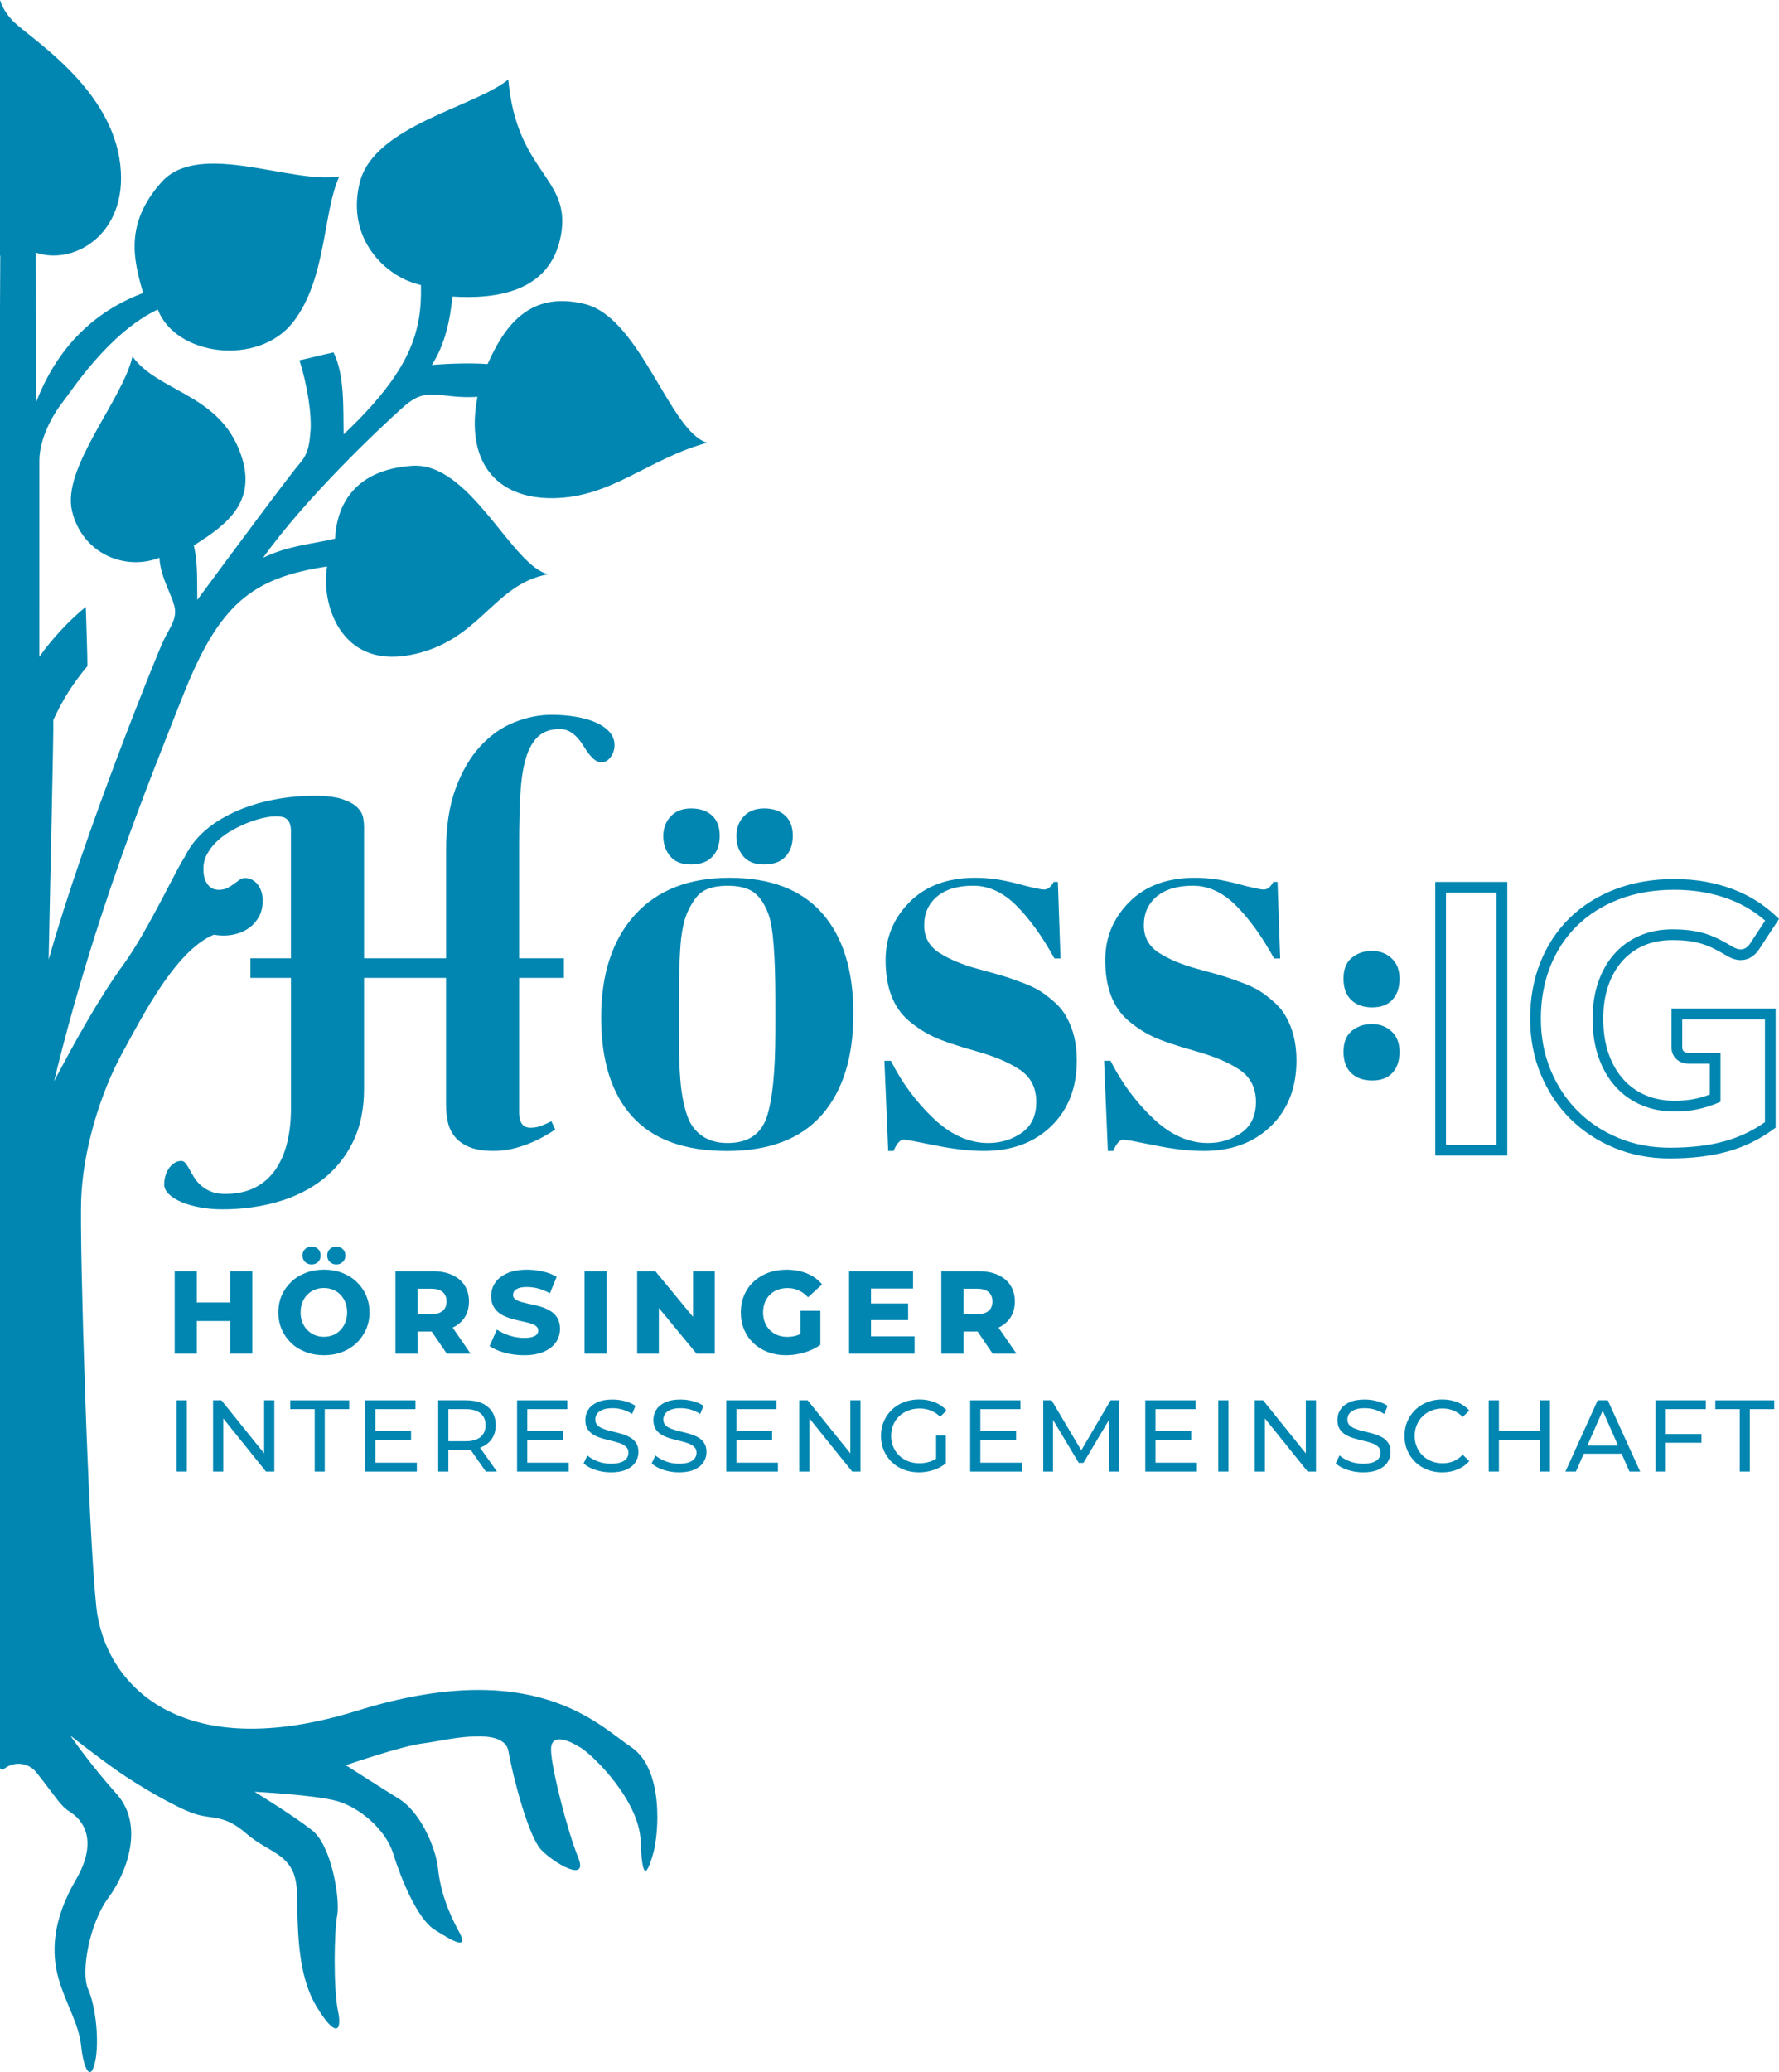 <?xml version="1.0" encoding="UTF-8"?> <svg xmlns="http://www.w3.org/2000/svg" xmlns:xlink="http://www.w3.org/1999/xlink" id="Ebene_1" x="0px" y="0px" viewBox="0 0 1000.01 1164.05" xml:space="preserve"><g> <g> <path fill-rule="evenodd" clip-rule="evenodd" fill="#0086B1" d="M107.12,518.63c3.49-9.51,1.93-31.28,5.77-37.04l3.46-2.03 l-12.49,2.03c-3.01,3.01-20.48,41.07-34.28,59.99c-13.94,19.12-27.28,43.31-39.17,65.84c22.39-92.39,52.12-165.28,72.48-216.72 c20.21-51.06,38.51-66.1,80.99-72.46c-3.59,19.97,6.99,57.28,46.63,49.74c39.55-7.52,46.36-39.72,77.69-45.4 c-20.43-4.44-43.83-63.05-76.4-60.91c-32.53,2.14-42.55,22.1-43.42,40.92c-13.18,3.16-26.18,3.84-40.47,10.73 c23.62-33.13,64.59-72.01,78.76-84.64c13.96-12.43,19.58-4.39,41.72-5.73c-6.93,36.03,10.18,57.37,42.71,56.91 c32.84-0.47,53.46-22.19,86.41-31.13c-21.04-6.13-37.53-70.35-68.87-77.96c-31.24-7.59-45.12,12.62-54.55,33.75 c-10.15-0.72-21.79-0.27-31.33,0.48c7.33-11.34,10.31-25.31,11.55-38.41c24.42,1.51,55.23-2.31,61.02-34.57 c5.85-32.57-24.97-34.53-29.6-87.37c-18.45,15.34-75.36,25.85-83.45,57.71c-8.08,31.82,14.68,53.56,34.35,57.74 c0.59,25.93-5.4,47.97-43.48,83.94c-0.29-14.03,0.73-33.33-5.66-46.05c-5.95,1.17-13.23,3.22-19.18,4.39 c4.64,14.33,6.93,31.05,6.27,39.29c-0.59,7.38-1.08,12.99-6.02,18.6c-5.15,5.85-38.37,50.58-57.66,76.74 c-0.21-10.2,0.45-19.95-1.94-30.59c17.88-11.38,37.81-24.81,24.96-54.94c-12.97-30.4-45.54-31.92-59.45-51.23 c-5.52,24.46-39.87,62.5-33.97,86.86c5.91,24.45,30.46,33.66,49.15,26.19c0.41,11.12,7.48,21.43,8.63,28.52 c1.08,6.67-3.63,11.84-6.96,19.29c-3.5,7.82-44.1,107.44-63.97,178.04c0.87-44.88,2.9-129,2.61-134.63 c5.25-11.52,11.21-20.81,19.15-30.26c0.1-5.66-0.73-27.48-0.87-33.33c-8.56,6.87-19.29,18.13-26.11,28.06V258.94 c0-14.45,9.61-28.81,13.82-34.01c4-4.94,25.33-38.19,52.74-51.05c10.16,26.34,56.72,32.02,76.11,7.03 c18.86-24.3,16.67-61.78,25.92-81.78c-26.78,4.48-78.68-20.58-99.91,3.17s-15.46,44.19-10.38,62.32 c-28.16,10.59-48.44,31.17-59.98,60.99l-0.44-83.75c22.55,7.85,54.13-11.99,47.03-53.29C60.01,47.69,17.03,21.56,7.52,12.04 C1.5,6.02,0,0,0,0v143.64c0.05-0.01,0.1-0.02,0.15-0.03L0,173.41v819.56c0,1.1,1.27,1.61,2.11,0.9c5.4-4.56,13.79-3.94,18.4,1.91 c12.15,15.4,13.37,18.67,19.02,22.23c6.96,4.39,16.08,15.81,3.05,38.15c-13.05,22.36-13.92,40.78-9.57,55.69 c4.35,14.91,11.23,24.6,12.62,37.71c1.31,12.28,5.22,20.61,7.83,8.77c2.45-11.13,0.44-31.13-3.92-40.78 c-4.35-9.65,0.87-37.27,11.31-51.31c10.44-14.03,20.45-40.78,4.79-58.32c-15.66-17.54-26.11-32.89-26.11-32.89 s15.66,12.28,26.98,20.17c11.31,7.89,32.2,20.17,42.64,23.68c10.44,3.51,16.54,0,29.59,11.4c13.05,11.4,27.74,10.93,28.18,33.15 s0.44,46.04,10.88,63.58c10.44,17.54,14.79,14.91,12.18,2.63c-2.61-12.28-2.18-44.73-0.44-53.5s-2.94-39.29-14.25-48.06 c-11.31-8.77-32.2-21.49-32.2-21.49s34.38,1.75,46.56,5.26s27.05,15.53,31.41,29.56c4.35,14.03,13.49,36.4,23.06,42.54 s19.94,12.23,13.92,1.32c-6.02-10.92-10.44-22.8-11.75-35.08c-1.39-13.11-10.44-32.45-21.76-39.47 c-11.31-7.02-30.1-19.04-30.1-19.04s31.77-10.96,43.51-12.28c10.12-1.13,45.25-10.52,47.86,4.39s11.31,47.8,18.28,55.25 c6.96,7.45,26.98,19.29,20.89,4.38c-6.09-14.91-15.23-50.87-15.23-60.52s10.01-5.26,16.97-0.88c6.96,4.39,32.53,29.38,33.4,52.18 c0.87,22.8,3.48,19.29,6.96,7.45c3.36-11.44,6.09-47.8-12.18-60.08c-18.28-12.28-54.33-51.5-153.98-20.55 c-99.82,31.01-142.23-14.93-146.8-58.6c-4.57-43.67-9.36-201.06-8.49-228.25s10.44-59.64,23.5-83.32 c13.05-23.68,37.72-73.2,64.81-67.18C133.95,523.73,135.63,496.8,107.12,518.63z"></path> </g> <g> <path fill="#0086B1" d="M140.75,538.35h22.8v-71.27c0-1.84-0.21-3.3-0.63-4.38s-1-1.94-1.75-2.57s-1.65-1.04-2.69-1.25 s-2.19-0.31-3.44-0.31c-1.84,0-4.11,0.29-6.83,0.88c-2.71,0.58-5.57,1.46-8.58,2.63c-3.01,1.17-6.03,2.61-9.08,4.32 s-5.76,3.65-8.14,5.82s-4.32,4.59-5.82,7.26s-2.25,5.55-2.25,8.64c0,2.67,0.35,4.8,1.06,6.39s1.52,2.78,2.44,3.57 c0.92,0.8,1.86,1.3,2.82,1.5c0.96,0.21,1.65,0.31,2.07,0.31c2.09,0,3.8-0.35,5.14-1.06c1.33-0.71,2.55-1.46,3.63-2.25 c1.08-0.79,2.11-1.54,3.07-2.25c0.96-0.71,2.07-1.07,3.32-1.07c1,0,2.07,0.23,3.19,0.69c1.13,0.46,2.17,1.19,3.13,2.19 s1.77,2.32,2.44,3.95s1,3.61,1,5.95c0,3.34-0.65,6.22-1.94,8.64c-1.29,2.42-2.96,4.45-5.01,6.08c-2.05,1.63-4.38,2.84-7.01,3.63 c-2.63,0.8-5.24,1.19-7.83,1.19c-4.01,0-7.62-0.69-10.83-2.07s-5.95-3.28-8.2-5.7s-3.97-5.26-5.14-8.52s-1.75-6.72-1.75-10.4 c0-5.76,1.04-11.04,3.13-15.84c2.09-4.8,4.95-9.12,8.58-12.96c3.63-3.84,7.89-7.2,12.78-10.08c4.89-2.88,10.17-5.28,15.84-7.2 c5.68-1.92,11.61-3.36,17.79-4.32c6.18-0.96,12.36-1.44,18.54-1.44c6.85,0,12.17,0.65,15.97,1.94s6.59,2.86,8.39,4.7 c1.79,1.84,2.86,3.76,3.19,5.76c0.33,2,0.5,3.68,0.5,5.01v73.9h46.09v-60.25c0-13.78,1.79-25.51,5.39-35.2 c3.59-9.69,8.22-17.6,13.9-23.74c5.68-6.14,12.02-10.6,19.04-13.4c7.01-2.8,13.98-4.2,20.92-4.2c4.76,0,9.29,0.36,13.59,1.07 c4.3,0.71,8.06,1.78,11.27,3.19c3.21,1.42,5.78,3.19,7.7,5.32s2.88,4.61,2.88,7.45c0,1.25-0.19,2.44-0.56,3.57 c-0.38,1.13-0.9,2.15-1.57,3.07s-1.44,1.65-2.32,2.19s-1.78,0.81-2.69,0.81c-1.5,0-2.84-0.46-4.01-1.38s-2.28-2.07-3.32-3.44 c-1.04-1.38-2.07-2.88-3.07-4.51s-2.13-3.13-3.38-4.51s-2.67-2.52-4.26-3.44s-3.47-1.38-5.64-1.38c-5.09,0-9.14,1.4-12.15,4.2 s-5.3,6.89-6.89,12.27s-2.61,12.09-3.07,20.1c-0.46,8.02-0.69,17.2-0.69,27.56v64.63h25.18v11.02h-25.18v76.15 c0,2.42,0.52,4.36,1.57,5.82c1.04,1.46,2.65,2.19,4.82,2.19c2.34,0,4.51-0.42,6.51-1.25s3.76-1.63,5.26-2.38l2.13,4.63 c-1.84,1.25-3.99,2.57-6.45,3.95s-5.18,2.67-8.14,3.88s-6.14,2.21-9.52,3.01c-3.38,0.79-6.91,1.19-10.58,1.19 c-5.68,0-10.27-0.75-13.78-2.25s-6.22-3.49-8.14-5.95c-1.92-2.46-3.19-5.24-3.82-8.33s-0.94-6.22-0.94-9.39v-71.27h-46.09v62.38 c0,11.36-2.07,21.25-6.2,29.68s-9.79,15.47-16.97,21.1c-7.18,5.64-15.64,9.85-25.36,12.65c-9.73,2.8-20.15,4.2-31.25,4.2 c-4.26,0-8.35-0.36-12.27-1.07c-3.93-0.71-7.39-1.69-10.4-2.94c-3.01-1.25-5.41-2.74-7.2-4.45s-2.69-3.57-2.69-5.57 c0-1.5,0.21-3.03,0.63-4.57c0.42-1.55,1.05-2.94,1.88-4.2c0.83-1.25,1.86-2.3,3.07-3.13c1.21-0.83,2.57-1.25,4.07-1.25 c0.92,0,1.73,0.46,2.44,1.38s1.44,2.07,2.19,3.44c0.75,1.38,1.61,2.86,2.57,4.45c0.96,1.58,2.21,3.07,3.76,4.45 c1.54,1.38,3.4,2.52,5.57,3.44s4.89,1.38,8.14,1.38c6.43,0,11.96-1.17,16.6-3.51c4.63-2.34,8.45-5.64,11.46-9.9 c3.01-4.26,5.24-9.33,6.7-15.22c1.46-5.89,2.19-12.34,2.19-19.35v-73.4h-22.8v-11H140.75z"></path> </g> <g> <g> <path fill="#0086B1" d="M847.28,649.17H806.8V495.46h40.48V649.17z M812.82,643.15h28.44V501.48h-28.44V643.15z"></path> </g> <g> <path fill="#0086B1" d="M938.54,650.79c-11.16,0-21.65-2-31.16-5.96c-9.51-3.95-17.87-9.49-24.85-16.46 c-6.97-6.97-12.51-15.35-16.46-24.9c-3.95-9.55-5.96-20.05-5.96-31.2c0-11.35,1.91-21.93,5.68-31.47 c3.79-9.57,9.29-17.95,16.35-24.91c7.06-6.95,15.69-12.43,25.66-16.28c9.93-3.83,21.16-5.78,33.37-5.78 c6.3,0,12.32,0.53,17.89,1.57c5.56,1.04,10.77,2.49,15.48,4.31c4.73,1.82,9.12,4.03,13.06,6.56c3.93,2.53,7.49,5.31,10.59,8.26 l1.82,1.73l-11.31,17.2c-1.2,1.8-2.65,3.22-4.33,4.25c-4,2.46-8.98,2.17-13.77-0.82c-2.56-1.53-5.06-2.91-7.39-4.06 c-2.24-1.1-4.55-2.01-6.88-2.7c-2.32-0.69-4.81-1.2-7.41-1.52c-2.64-0.32-5.66-0.48-8.96-0.48c-5.97,0-11.39,1.06-16.12,3.14 c-4.71,2.08-8.77,5.04-12.08,8.81c-3.34,3.8-5.95,8.46-7.77,13.83c-1.85,5.43-2.78,11.61-2.78,18.34 c0,7.46,1.03,14.15,3.07,19.87c2.02,5.68,4.83,10.52,8.36,14.39c3.5,3.84,7.71,6.82,12.52,8.83c4.84,2.03,10.23,3.06,16.02,3.06 c4.49,0,8.5-0.39,11.92-1.14c2.78-0.62,5.45-1.41,7.98-2.35v-17.35h-11.59c-2.95,0-5.35-0.86-7.14-2.54 c-1.81-1.71-2.77-3.97-2.77-6.55v-21.86h58.53v66.88l-1.23,0.9c-3.91,2.87-8.04,5.36-12.27,7.42c-4.24,2.07-8.81,3.79-13.59,5.11 c-4.75,1.32-9.88,2.3-15.26,2.93C950.44,650.48,944.64,650.79,938.54,650.79z M941.18,499.86c-11.46,0-21.96,1.81-31.2,5.37 c-9.2,3.55-17.14,8.58-23.6,14.95c-6.46,6.36-11.5,14.05-14.97,22.83c-3.49,8.83-5.26,18.67-5.26,29.25 c0,10.36,1.85,20.09,5.5,28.9c3.65,8.82,8.75,16.54,15.16,22.94c6.41,6.42,14.12,11.52,22.9,15.16c8.78,3.65,18.49,5.5,28.85,5.5 c5.87,0,11.43-0.3,16.53-0.89c5.06-0.59,9.89-1.51,14.34-2.75c4.43-1.23,8.65-2.82,12.56-4.72c3.47-1.69,6.86-3.7,10.12-5.99 v-57.77h-46.49v15.84c0,0.93,0.27,1.6,0.88,2.17c0.64,0.61,1.62,0.9,3,0.9h17.61v27.42l-1.85,0.77 c-3.39,1.41-7.04,2.56-10.84,3.4c-3.85,0.85-8.3,1.29-13.22,1.29c-6.59,0-12.76-1.19-18.34-3.53 c-5.62-2.36-10.55-5.83-14.64-10.33c-4.07-4.46-7.29-9.99-9.58-16.43c-2.27-6.38-3.42-13.74-3.42-21.89 c0-7.4,1.04-14.22,3.1-20.28c2.08-6.13,5.09-11.46,8.95-15.87c3.89-4.43,8.66-7.92,14.18-10.35c5.5-2.42,11.74-3.65,18.55-3.65 c3.55,0,6.81,0.18,9.69,0.53c2.94,0.36,5.76,0.94,8.4,1.73s5.28,1.82,7.82,3.07c2.48,1.22,5.12,2.68,7.87,4.33 c2.89,1.81,5.4,2.1,7.47,0.83c0.95-0.58,1.76-1.39,2.47-2.45l8.51-12.94c-2.37-2.07-5-4.04-7.84-5.87 c-3.6-2.31-7.62-4.33-11.97-6.01c-4.37-1.68-9.23-3.03-14.42-4.01C952.75,500.36,947.11,499.86,941.18,499.86z"></path> </g> </g> <g> <g> <g> <path fill="#0086B1" d="M429.46,485.66c5.25,0,9.26-1.45,12.03-4.36s4.15-6.85,4.15-11.81c0-4.97-1.46-8.76-4.36-11.39 c-2.91-2.62-6.81-3.94-11.71-3.94s-8.73,1.49-11.5,4.47s-4.15,6.67-4.15,11.07s1.28,8.16,3.83,11.28 C420.31,484.1,424.21,485.66,429.46,485.66z"></path> </g> <g> <path fill="#0086B1" d="M388.38,485.66c5.25,0,9.26-1.45,12.03-4.36s4.15-6.85,4.15-11.81c0-4.97-1.46-8.76-4.36-11.39 c-2.91-2.62-6.81-3.94-11.71-3.94s-8.73,1.49-11.5,4.47s-4.15,6.67-4.15,11.07s1.28,8.16,3.83,11.28 C379.22,484.1,383.12,485.66,388.38,485.66z"></path> </g> <g> <path fill="#0086B1" d="M462.14,513.02c-11.71-13.27-29.06-19.9-52.05-19.9s-40.77,6.99-53.33,20.97s-18.84,33.14-18.84,57.48 c0,24.34,5.85,42.93,17.56,55.77c11.71,12.85,29.41,19.26,53.11,19.26s41.48-6.74,53.33-20.22 c11.85-13.48,17.77-32.43,17.77-56.84C479.7,545.13,473.85,526.29,462.14,513.02z M435.85,578.69c0,23.42-1.67,39.84-5,49.28 c-3.34,9.44-10.61,14.16-21.82,14.16c-9.23,0-16.04-3.48-20.44-10.43c-1.99-3.12-3.66-8.34-5-15.65 c-1.35-7.31-2.02-19.62-2.02-36.93v-15.33c0-16.04,0.42-28.17,1.28-36.4c0.71-5.67,1.67-10.08,2.87-13.2s2.8-6.1,4.79-8.94 s4.5-4.82,7.56-5.96c3.05-1.13,6.71-1.7,10.96-1.7s7.88,0.57,10.86,1.7c5.25,1.85,9.29,6.67,12.14,14.47 c2.55,6.81,3.83,23.2,3.83,49.18v15.75H435.85z"></path> </g> </g> <g> <path fill="#0086B1" d="M555.49,642.13c7.09,0,13.37-1.92,18.84-5.75c5.46-3.83,8.19-9.61,8.19-17.35 c0-7.73-2.95-13.66-8.83-17.78c-5.89-4.12-14.26-7.7-25.12-10.75s-18.73-5.71-23.63-7.98c-4.9-2.27-9.55-5.25-13.94-8.94 c-8.8-7.38-13.2-18.8-13.2-34.27c0-12.63,4.5-23.49,13.52-32.57c9.01-9.08,21.32-13.62,36.93-13.62c7.52,0,15.36,1.1,23.52,3.3 c8.16,2.2,13.23,3.3,15.22,3.3s3.76-1.42,5.32-4.26h2.34l1.49,43h-3.41c-6.81-12.35-13.94-22.25-21.39-29.7 s-15.54-11.18-24.27-11.18s-15.51,2.02-20.33,6.07c-4.83,4.04-7.24,9.44-7.24,16.18s2.87,11.92,8.62,15.54s12.81,6.57,21.18,8.84 s13.87,3.83,16.5,4.68c2.62,0.85,5.89,2.02,9.79,3.51c3.9,1.49,7.09,3.05,9.58,4.68c2.48,1.63,5.11,3.69,7.88,6.17 s4.93,5.21,6.49,8.19c3.83,6.81,5.75,14.9,5.75,24.27c0,15.33-4.79,27.64-14.37,36.93c-9.58,9.3-22.18,13.94-37.79,13.94 c-8.09,0-17.35-1.06-27.78-3.19c-10.43-2.13-16.22-3.19-17.35-3.19c-1.99,0-3.9,2.13-5.75,6.39h-2.98l-2.13-50.66h3.62 c6.24,12.35,14.23,23.13,23.95,32.36C534.44,637.52,544.7,642.13,555.49,642.13z"></path> </g> <g> <path fill="#0086B1" d="M678.96,642.13c7.09,0,13.37-1.92,18.84-5.75c5.46-3.83,8.2-9.61,8.2-17.35c0-7.73-2.95-13.66-8.83-17.78 c-5.89-4.12-14.26-7.7-25.12-10.75s-18.73-5.71-23.63-7.98c-4.9-2.27-9.55-5.25-13.94-8.94c-8.8-7.38-13.2-18.8-13.2-34.27 c0-12.63,4.5-23.49,13.52-32.57c9.01-9.08,21.32-13.62,36.93-13.62c7.52,0,15.36,1.1,23.52,3.3c8.16,2.2,13.23,3.3,15.22,3.3 s3.76-1.42,5.32-4.26h2.34l1.49,43h-3.41c-6.81-12.35-13.94-22.25-21.39-29.7s-15.54-11.18-24.27-11.18s-15.51,2.02-20.33,6.07 c-4.83,4.04-7.24,9.44-7.24,16.18s2.87,11.92,8.62,15.54s12.81,6.57,21.18,8.84s13.87,3.83,16.5,4.68 c2.62,0.85,5.89,2.02,9.79,3.51c3.9,1.49,7.09,3.05,9.58,4.68c2.48,1.63,5.11,3.69,7.88,6.17s4.93,5.21,6.49,8.19 c3.83,6.81,5.75,14.9,5.75,24.27c0,15.33-4.79,27.64-14.37,36.93c-9.58,9.3-22.18,13.94-37.79,13.94 c-8.09,0-17.35-1.06-27.78-3.19c-10.43-2.13-16.22-3.19-17.35-3.19c-1.99,0-3.9,2.13-5.75,6.39h-2.98l-2.13-50.66h3.62 c6.24,12.35,14.23,23.13,23.95,32.36C657.91,637.52,668.17,642.13,678.96,642.13z"></path> </g> </g> <g> <g> <path fill="#0086B1" d="M99.3,826.69v-40.03h5.72v40.03H99.3z"></path> </g> <g> <path fill="#0086B1" d="M119.77,826.69v-40.03h4.69l26.48,32.88h-2.46v-32.88h5.72v40.03h-4.69l-26.48-32.88h2.46v32.88H119.77z"></path> </g> <g> <path fill="#0086B1" d="M176.9,826.69v-35.05h-13.73v-4.97h33.11v4.97h-13.73v35.06L176.9,826.69L176.9,826.69z"></path> </g> <g> <path fill="#0086B1" d="M210.99,821.72h23.33v4.98h-29.05v-40.03h28.25v4.97h-22.53V821.72z M210.47,803.93h20.59v4.86h-20.59 V803.93z"></path> </g> <g> <path fill="#0086B1" d="M246.33,826.69v-40.03h15.61c3.51,0,6.5,0.55,8.98,1.66s4.38,2.71,5.72,4.8c1.33,2.1,2,4.59,2,7.49 c0,2.9-0.67,5.38-2,7.46s-3.24,3.67-5.72,4.78c-2.48,1.11-5.47,1.66-8.98,1.66h-12.47l2.57-2.63v14.81L246.33,826.69 L246.33,826.69z M252.05,812.45l-2.57-2.8h12.3c3.66,0,6.43-0.79,8.32-2.37s2.83-3.8,2.83-6.66s-0.94-5.07-2.83-6.63 s-4.66-2.35-8.32-2.35h-12.3l2.57-2.86L252.05,812.45L252.05,812.45z M273.09,826.69l-10.18-14.53h6.12l10.29,14.53H273.09z"></path> </g> <g> <path fill="#0086B1" d="M296.37,821.72h23.33v4.98h-29.05v-40.03h28.25v4.97h-22.53V821.72z M295.85,803.93h20.59v4.86h-20.59 V803.93z"></path> </g> <g> <path fill="#0086B1" d="M343.38,827.15c-3.05,0-5.97-0.47-8.75-1.4c-2.78-0.93-4.97-2.15-6.58-3.63l2.12-4.46 c1.52,1.33,3.47,2.44,5.83,3.32c2.36,0.88,4.82,1.32,7.38,1.32c2.33,0,4.21-0.27,5.66-0.8c1.45-0.53,2.52-1.27,3.2-2.2 c0.69-0.93,1.03-1.99,1.03-3.17c0-1.37-0.45-2.48-1.34-3.32c-0.9-0.84-2.06-1.51-3.49-2.03s-3-0.96-4.72-1.35 c-1.72-0.38-3.44-0.83-5.17-1.34c-1.74-0.51-3.32-1.17-4.75-1.97s-2.58-1.88-3.46-3.23c-0.88-1.36-1.32-3.1-1.32-5.23 c0-2.06,0.54-3.95,1.63-5.69c1.09-1.73,2.76-3.12,5.03-4.17s5.16-1.57,8.66-1.57c2.33,0,4.63,0.31,6.92,0.91 c2.29,0.61,4.27,1.49,5.95,2.63l-1.89,4.58c-1.72-1.14-3.53-1.97-5.43-2.49c-1.91-0.52-3.76-0.77-5.55-0.77 c-2.25,0-4.1,0.29-5.55,0.86s-2.51,1.33-3.17,2.29c-0.67,0.95-1,2.02-1,3.2c0,1.41,0.45,2.53,1.34,3.37 c0.9,0.84,2.06,1.51,3.49,2c1.43,0.5,3,0.94,4.72,1.35c1.72,0.4,3.44,0.85,5.17,1.34c1.73,0.5,3.32,1.14,4.75,1.94 s2.58,1.87,3.46,3.2s1.32,3.05,1.32,5.15c0,2.02-0.55,3.9-1.66,5.63c-1.11,1.74-2.81,3.13-5.12,4.18 C349.79,826.63,346.88,827.15,343.38,827.15z"></path> </g> <g> <path fill="#0086B1" d="M381.64,827.15c-3.05,0-5.97-0.47-8.75-1.4c-2.78-0.93-4.97-2.15-6.58-3.63l2.12-4.46 c1.52,1.33,3.47,2.44,5.83,3.32c2.36,0.88,4.82,1.32,7.38,1.32c2.33,0,4.21-0.27,5.66-0.8c1.45-0.53,2.52-1.27,3.2-2.2 c0.69-0.93,1.03-1.99,1.03-3.17c0-1.37-0.45-2.48-1.34-3.32c-0.9-0.84-2.06-1.51-3.49-2.03s-3-0.96-4.72-1.35 c-1.72-0.38-3.44-0.83-5.17-1.34c-1.74-0.51-3.32-1.17-4.75-1.97s-2.58-1.88-3.46-3.23c-0.88-1.36-1.32-3.1-1.32-5.23 c0-2.06,0.54-3.95,1.63-5.69c1.09-1.73,2.76-3.12,5.03-4.17s5.16-1.57,8.66-1.57c2.33,0,4.63,0.31,6.92,0.91 c2.29,0.61,4.27,1.49,5.95,2.63l-1.89,4.58c-1.72-1.14-3.53-1.97-5.43-2.49c-1.91-0.52-3.76-0.77-5.55-0.77 c-2.25,0-4.1,0.29-5.55,0.86s-2.51,1.33-3.17,2.29c-0.67,0.95-1,2.02-1,3.2c0,1.41,0.45,2.53,1.34,3.37 c0.9,0.84,2.06,1.51,3.49,2c1.43,0.5,3,0.94,4.72,1.35c1.72,0.4,3.44,0.85,5.17,1.34c1.73,0.5,3.32,1.14,4.75,1.94 s2.58,1.87,3.46,3.2s1.32,3.05,1.32,5.15c0,2.02-0.55,3.9-1.66,5.63c-1.11,1.74-2.81,3.13-5.12,4.18 C388.05,826.63,385.14,827.15,381.64,827.15z"></path> </g> <g> <path fill="#0086B1" d="M413.95,821.72h23.33v4.98h-29.05v-40.03h28.25v4.97h-22.53V821.72z M413.43,803.93h20.59v4.86h-20.59 V803.93z"></path> </g> <g> <path fill="#0086B1" d="M449.29,826.69v-40.03h4.69l26.48,32.88H478v-32.88h5.72v40.03h-4.69l-26.48-32.88h2.46v32.88H449.29z"></path> </g> <g> <path fill="#0086B1" d="M516.54,827.15c-3.09,0-5.93-0.51-8.52-1.52s-4.84-2.44-6.75-4.29s-3.39-4.01-4.46-6.49 s-1.6-5.21-1.6-8.18s0.53-5.7,1.6-8.18c1.07-2.48,2.56-4.64,4.49-6.49s4.18-3.28,6.78-4.29c2.59-1.01,5.45-1.52,8.58-1.52 c3.16,0,6.06,0.51,8.69,1.54c2.63,1.03,4.86,2.57,6.69,4.63l-3.54,3.55c-1.64-1.6-3.42-2.77-5.35-3.52 c-1.93-0.74-4.01-1.11-6.26-1.11c-2.29,0-4.41,0.38-6.38,1.14c-1.96,0.76-3.66,1.83-5.09,3.2c-1.43,1.37-2.54,3-3.32,4.89 s-1.17,3.94-1.17,6.15c0,2.18,0.39,4.2,1.17,6.09c0.78,1.89,1.89,3.53,3.32,4.92c1.43,1.39,3.12,2.47,5.06,3.23 s4.06,1.14,6.35,1.14c2.13,0,4.18-0.33,6.15-1c1.96-0.67,3.78-1.78,5.46-3.35l3.26,4.35c-1.98,1.68-4.3,2.95-6.95,3.8 C522.1,826.72,519.36,827.15,516.54,827.15z M526.21,821.32v-14.87h5.49v15.61L526.21,821.32z"></path> </g> <g> <path fill="#0086B1" d="M551.08,821.72h23.33v4.98h-29.05v-40.03h28.25v4.97h-22.53V821.72z M550.57,803.93h20.59v4.86h-20.59 V803.93z"></path> </g> <g> <path fill="#0086B1" d="M586.43,826.69v-40.03h4.69l17.96,30.25h-2.52l17.73-30.25h4.69l0.06,40.03h-5.49l-0.06-31.4h1.32 l-15.78,26.53h-2.63l-15.9-26.53h1.43v31.4H586.43z"></path> </g> <g> <path fill="#0086B1" d="M649.5,821.72h23.34v4.98h-29.05v-40.03h28.25v4.97h-22.53v30.08H649.5z M648.99,803.93h20.59v4.86 h-20.59V803.93z"></path> </g> <g> <path fill="#0086B1" d="M684.84,826.69v-40.03h5.72v40.03H684.84z"></path> </g> <g> <path fill="#0086B1" d="M705.32,826.69v-40.03h4.69l26.48,32.88h-2.46v-32.88h5.72v40.03h-4.69l-26.48-32.88h2.46v32.88H705.32z"></path> </g> <g> <path fill="#0086B1" d="M766.17,827.15c-3.05,0-5.97-0.47-8.75-1.4c-2.78-0.93-4.98-2.15-6.58-3.63l2.12-4.46 c1.52,1.33,3.47,2.44,5.83,3.32c2.36,0.88,4.82,1.32,7.38,1.32c2.33,0,4.21-0.27,5.66-0.8c1.45-0.53,2.52-1.27,3.2-2.2 c0.68-0.93,1.03-1.99,1.03-3.17c0-1.37-0.45-2.48-1.34-3.32c-0.9-0.84-2.06-1.51-3.49-2.03s-3-0.96-4.72-1.35 c-1.72-0.38-3.44-0.83-5.18-1.34c-1.73-0.51-3.32-1.17-4.75-1.97s-2.58-1.88-3.46-3.23c-0.88-1.36-1.32-3.1-1.32-5.23 c0-2.06,0.54-3.95,1.63-5.69c1.09-1.73,2.76-3.12,5.03-4.17s5.16-1.57,8.67-1.57c2.33,0,4.63,0.31,6.92,0.91 c2.29,0.61,4.27,1.49,5.95,2.63l-1.89,4.58c-1.71-1.14-3.53-1.97-5.43-2.49c-1.91-0.52-3.76-0.77-5.55-0.77 c-2.25,0-4.1,0.29-5.55,0.86s-2.51,1.33-3.17,2.29c-0.67,0.95-1,2.02-1,3.2c0,1.41,0.45,2.53,1.34,3.37 c0.9,0.84,2.06,1.51,3.49,2c1.43,0.5,3,0.94,4.72,1.35c1.72,0.4,3.44,0.85,5.18,1.34c1.73,0.5,3.32,1.14,4.75,1.94 s2.58,1.87,3.46,3.2s1.31,3.05,1.31,5.15c0,2.02-0.55,3.9-1.66,5.63c-1.11,1.74-2.81,3.13-5.12,4.18 C772.58,826.63,769.68,827.15,766.17,827.15z"></path> </g> <g> <path fill="#0086B1" d="M810.66,827.15c-3.05,0-5.86-0.51-8.44-1.52c-2.57-1.01-4.8-2.44-6.69-4.29 c-1.89-1.85-3.36-4.01-4.43-6.49c-1.07-2.48-1.6-5.21-1.6-8.18s0.53-5.7,1.6-8.18s2.55-4.64,4.46-6.49 c1.91-1.85,4.15-3.28,6.72-4.29c2.57-1.01,5.39-1.52,8.44-1.52c3.09,0,5.94,0.53,8.55,1.57c2.61,1.05,4.83,2.6,6.66,4.66 l-3.72,3.6c-1.53-1.6-3.24-2.79-5.15-3.57s-3.95-1.17-6.12-1.17c-2.25,0-4.34,0.38-6.26,1.14s-3.59,1.83-5,3.2s-2.51,3-3.29,4.89 s-1.17,3.94-1.17,6.15s0.39,4.26,1.17,6.15s1.88,3.52,3.29,4.89s3.08,2.44,5,3.2c1.93,0.76,4.01,1.14,6.26,1.14 c2.17,0,4.21-0.39,6.12-1.17c1.9-0.78,3.62-1.99,5.15-3.63l3.72,3.6c-1.83,2.06-4.05,3.62-6.66,4.69 C816.65,826.62,813.78,827.15,810.66,827.15z"></path> </g> <g> <path fill="#0086B1" d="M842.57,826.69h-5.72v-40.03h5.72V826.69z M866.07,808.85h-24.08v-4.98h24.08V808.85z M865.56,786.66 h5.72v40.03h-5.72V786.66z"></path> </g> <g> <path fill="#0086B1" d="M879.97,826.69l18.13-40.03h5.66l18.19,40.03h-6.01l-16.18-36.83h2.29l-16.18,36.83H879.97z M887.69,816.68l1.54-4.57h22.53l1.66,4.57H887.69z"></path> </g> <g> <path fill="#0086B1" d="M936.35,826.69h-5.72v-40.03h28.25v4.97h-22.53V826.69z M935.78,805.59h20.65v4.92h-20.65V805.59z"></path> </g> <g> <path fill="#0086B1" d="M977.93,826.69v-35.05h-13.72v-4.97h33.11v4.97h-13.73v35.06L977.93,826.69L977.93,826.69z"></path> </g> </g> <g> <g> <path fill="#0086B1" d="M110.64,760.48H98.19v-46.35h12.45V760.48z M130.24,742.13h-20.53v-10.4h20.53V742.13z M129.38,714.12 h12.45v46.35h-12.45V714.12z"></path> </g> <g> <path fill="#0086B1" d="M182.09,761.34c-3.67,0-7.08-0.6-10.23-1.79c-3.16-1.19-5.87-2.87-8.14-5.04 c-2.28-2.16-4.05-4.7-5.33-7.61s-1.92-6.11-1.92-9.6s0.64-6.69,1.92-9.6c1.28-2.92,3.07-5.45,5.36-7.62s5.01-3.84,8.14-5.03 s6.56-1.79,10.26-1.79c3.66,0,7.05,0.59,10.16,1.79c3.11,1.19,5.82,2.87,8.11,5.03s4.08,4.7,5.36,7.62 c1.28,2.91,1.92,6.11,1.92,9.6s-0.65,6.69-1.95,9.6c-1.3,2.91-3.09,5.45-5.36,7.61c-2.28,2.17-4.97,3.84-8.08,5.04 C189.21,760.74,185.8,761.34,182.09,761.34z M182.09,751c1.85,0,3.56-0.32,5.13-0.96s2.93-1.57,4.1-2.78s2.1-2.66,2.78-4.34 s1.03-3.55,1.03-5.63s-0.33-3.95-0.99-5.63s-1.59-3.12-2.78-4.34c-1.19-1.21-2.57-2.14-4.14-2.78s-3.3-0.96-5.2-0.96 c-1.85,0-3.57,0.32-5.13,0.96c-1.57,0.64-2.95,1.57-4.14,2.78s-2.12,2.66-2.78,4.34c-0.66,1.68-0.99,3.55-0.99,5.63 c0,2.03,0.33,3.89,0.99,5.56c0.66,1.68,1.59,3.12,2.78,4.34c1.19,1.21,2.57,2.15,4.14,2.82C178.46,750.68,180.19,751,182.09,751z M175.14,710.35c-1.41,0-2.62-0.46-3.61-1.39s-1.49-2.14-1.49-3.64s0.5-2.71,1.49-3.64s2.2-1.39,3.61-1.39 c1.46,0,2.67,0.46,3.64,1.39s1.46,2.14,1.46,3.64s-0.49,2.72-1.46,3.64C177.81,709.89,176.6,710.35,175.14,710.35z M189.05,710.35c-1.41,0-2.62-0.46-3.61-1.39s-1.49-2.14-1.49-3.64s0.5-2.71,1.49-3.64s2.2-1.39,3.61-1.39 c1.41,0,2.61,0.46,3.61,1.39c0.99,0.93,1.49,2.14,1.49,3.64s-0.5,2.72-1.49,3.64C191.66,709.89,190.46,710.35,189.05,710.35z"></path> </g> <g> <path fill="#0086B1" d="M222.29,760.48v-46.35h20.86c4.19,0,7.82,0.68,10.89,2.05c3.07,1.37,5.43,3.33,7.09,5.89 c1.66,2.56,2.48,5.61,2.48,9.14c0,3.44-0.83,6.43-2.48,8.97c-1.65,2.54-4.02,4.48-7.09,5.83c-3.07,1.35-6.7,2.02-10.89,2.02 h-13.97l5.56-5.36v17.81L222.29,760.48L222.29,760.48z M234.73,744.05l-5.56-5.76h13.24c2.87,0,5.02-0.63,6.46-1.89 s2.15-2.99,2.15-5.2c0-2.3-0.72-4.07-2.15-5.33s-3.59-1.89-6.46-1.89h-13.24l5.56-5.76V744.05z M251.16,760.48l-11.52-16.89 h13.24l11.65,16.89H251.16z"></path> </g> <g> <path fill="#0086B1" d="M294.53,761.34c-3.8,0-7.43-0.48-10.89-1.42c-3.47-0.95-6.28-2.2-8.44-3.74l4.11-9.21 c2.07,1.37,4.46,2.48,7.15,3.35c2.69,0.86,5.41,1.29,8.15,1.29c1.94,0,3.49-0.18,4.64-0.53c1.15-0.35,1.99-0.84,2.52-1.46 s0.79-1.32,0.79-2.12c0-1.11-0.47-1.99-1.42-2.65c-0.95-0.66-2.22-1.2-3.81-1.62s-3.32-0.83-5.2-1.22 c-1.88-0.4-3.76-0.89-5.66-1.49c-1.9-0.6-3.62-1.39-5.17-2.38c-1.54-0.99-2.8-2.31-3.77-3.94c-0.97-1.63-1.46-3.66-1.46-6.09 c0-2.74,0.75-5.22,2.25-7.45c1.5-2.23,3.74-4.02,6.72-5.36c2.98-1.35,6.74-2.02,11.29-2.02c2.96,0,5.89,0.33,8.81,0.99 c2.91,0.66,5.5,1.68,7.75,3.05l-3.77,9.2c-2.21-1.19-4.39-2.08-6.56-2.65c-2.16-0.57-4.28-0.86-6.36-0.86 c-1.85,0-3.37,0.2-4.54,0.6c-1.17,0.4-2.01,0.94-2.52,1.62s-0.76,1.45-0.76,2.28c0,1.06,0.47,1.9,1.42,2.52s2.21,1.14,3.77,1.56 c1.57,0.42,3.3,0.82,5.2,1.19c1.9,0.38,3.78,0.86,5.66,1.46c1.88,0.59,3.6,1.39,5.16,2.38c1.57,0.99,2.82,2.3,3.77,3.91 s1.42,3.63,1.42,6.06c0,2.69-0.75,5.16-2.25,7.38c-1.5,2.23-3.74,4.02-6.72,5.36C302.84,760.66,299.07,761.34,294.53,761.34z"></path> </g> <g> <path fill="#0086B1" d="M328.57,760.48v-46.35h12.45v46.35H328.57z"></path> </g> <g> <path fill="#0086B1" d="M358.16,760.48v-46.35h10.2l26.09,31.59h-4.9v-31.59h12.25v46.35h-10.26l-26.09-31.59h4.9v31.59H358.16z"></path> </g> <g> <path fill="#0086B1" d="M441.86,761.34c-3.67,0-7.05-0.58-10.17-1.75c-3.11-1.17-5.81-2.82-8.08-4.97 c-2.28-2.14-4.04-4.68-5.3-7.61c-1.26-2.94-1.89-6.17-1.89-9.7s0.63-6.76,1.89-9.7s3.03-5.47,5.33-7.62 c2.3-2.14,5.01-3.79,8.14-4.96c3.13-1.17,6.58-1.75,10.33-1.75c4.28,0,8.13,0.71,11.55,2.12s6.23,3.47,8.44,6.16l-7.88,7.22 c-1.63-1.72-3.39-3.01-5.26-3.87c-1.88-0.86-3.94-1.29-6.19-1.29c-2.08,0-3.96,0.32-5.66,0.96c-1.7,0.64-3.16,1.57-4.37,2.78 s-2.15,2.66-2.81,4.34c-0.66,1.68-0.99,3.55-0.99,5.63c0,2.03,0.33,3.89,0.99,5.56c0.66,1.68,1.6,3.12,2.81,4.34 c1.21,1.21,2.65,2.15,4.3,2.82c1.65,0.66,3.5,0.99,5.53,0.99s3.98-0.33,5.86-0.99s3.76-1.79,5.66-3.38l7.02,8.87 c-2.61,1.85-5.63,3.29-9.07,4.31C448.62,760.83,445.22,761.34,441.86,761.34z M450.01,753.85v-17.48h11.13v19.14L450.01,753.85z"></path> </g> <g> <path fill="#0086B1" d="M489.61,750.74h24.5v9.74h-36.82v-46.35h35.96v9.74h-23.64V750.74z M488.68,732.27h21.79v9.34h-21.79 V732.27z"></path> </g> <g> <path fill="#0086B1" d="M529.14,760.48v-46.35H550c4.19,0,7.82,0.68,10.89,2.05s5.43,3.33,7.09,5.89 c1.66,2.56,2.48,5.61,2.48,9.14c0,3.44-0.83,6.43-2.48,8.97c-1.65,2.54-4.02,4.48-7.09,5.83c-3.07,1.35-6.7,2.02-10.89,2.02 h-13.97l5.56-5.36v17.81L529.14,760.48L529.14,760.48z M541.59,744.05l-5.56-5.76h13.24c2.87,0,5.02-0.63,6.46-1.89 s2.15-2.99,2.15-5.2c0-2.3-0.72-4.07-2.15-5.33s-3.59-1.89-6.46-1.89h-13.24l5.56-5.76V744.05z M558.01,760.48l-11.52-16.89 h13.24l11.65,16.89H558.01z"></path> </g> </g> <g> <path fill="#0086B1" d="M755.21,590.83c0,5.25,1.45,9.26,4.36,12.03s6.85,4.15,11.81,4.15c4.97,0,8.76-1.46,11.39-4.36 c2.62-2.91,3.94-6.81,3.94-11.71s-1.49-8.73-4.47-11.5s-6.67-4.15-11.07-4.15c-4.4,0-8.16,1.28-11.28,3.83 C756.77,581.68,755.21,585.58,755.21,590.83"></path> </g> <g> <path fill="#0086B1" d="M755.21,549.75c0,5.25,1.45,9.26,4.36,12.03s6.85,4.15,11.81,4.15c4.97,0,8.76-1.46,11.39-4.36 c2.62-2.91,3.94-6.81,3.94-11.71s-1.49-8.73-4.47-11.5s-6.67-4.15-11.07-4.15c-4.4,0-8.16,1.28-11.28,3.83 C756.77,540.59,755.21,544.49,755.21,549.75"></path> </g></g></svg> 